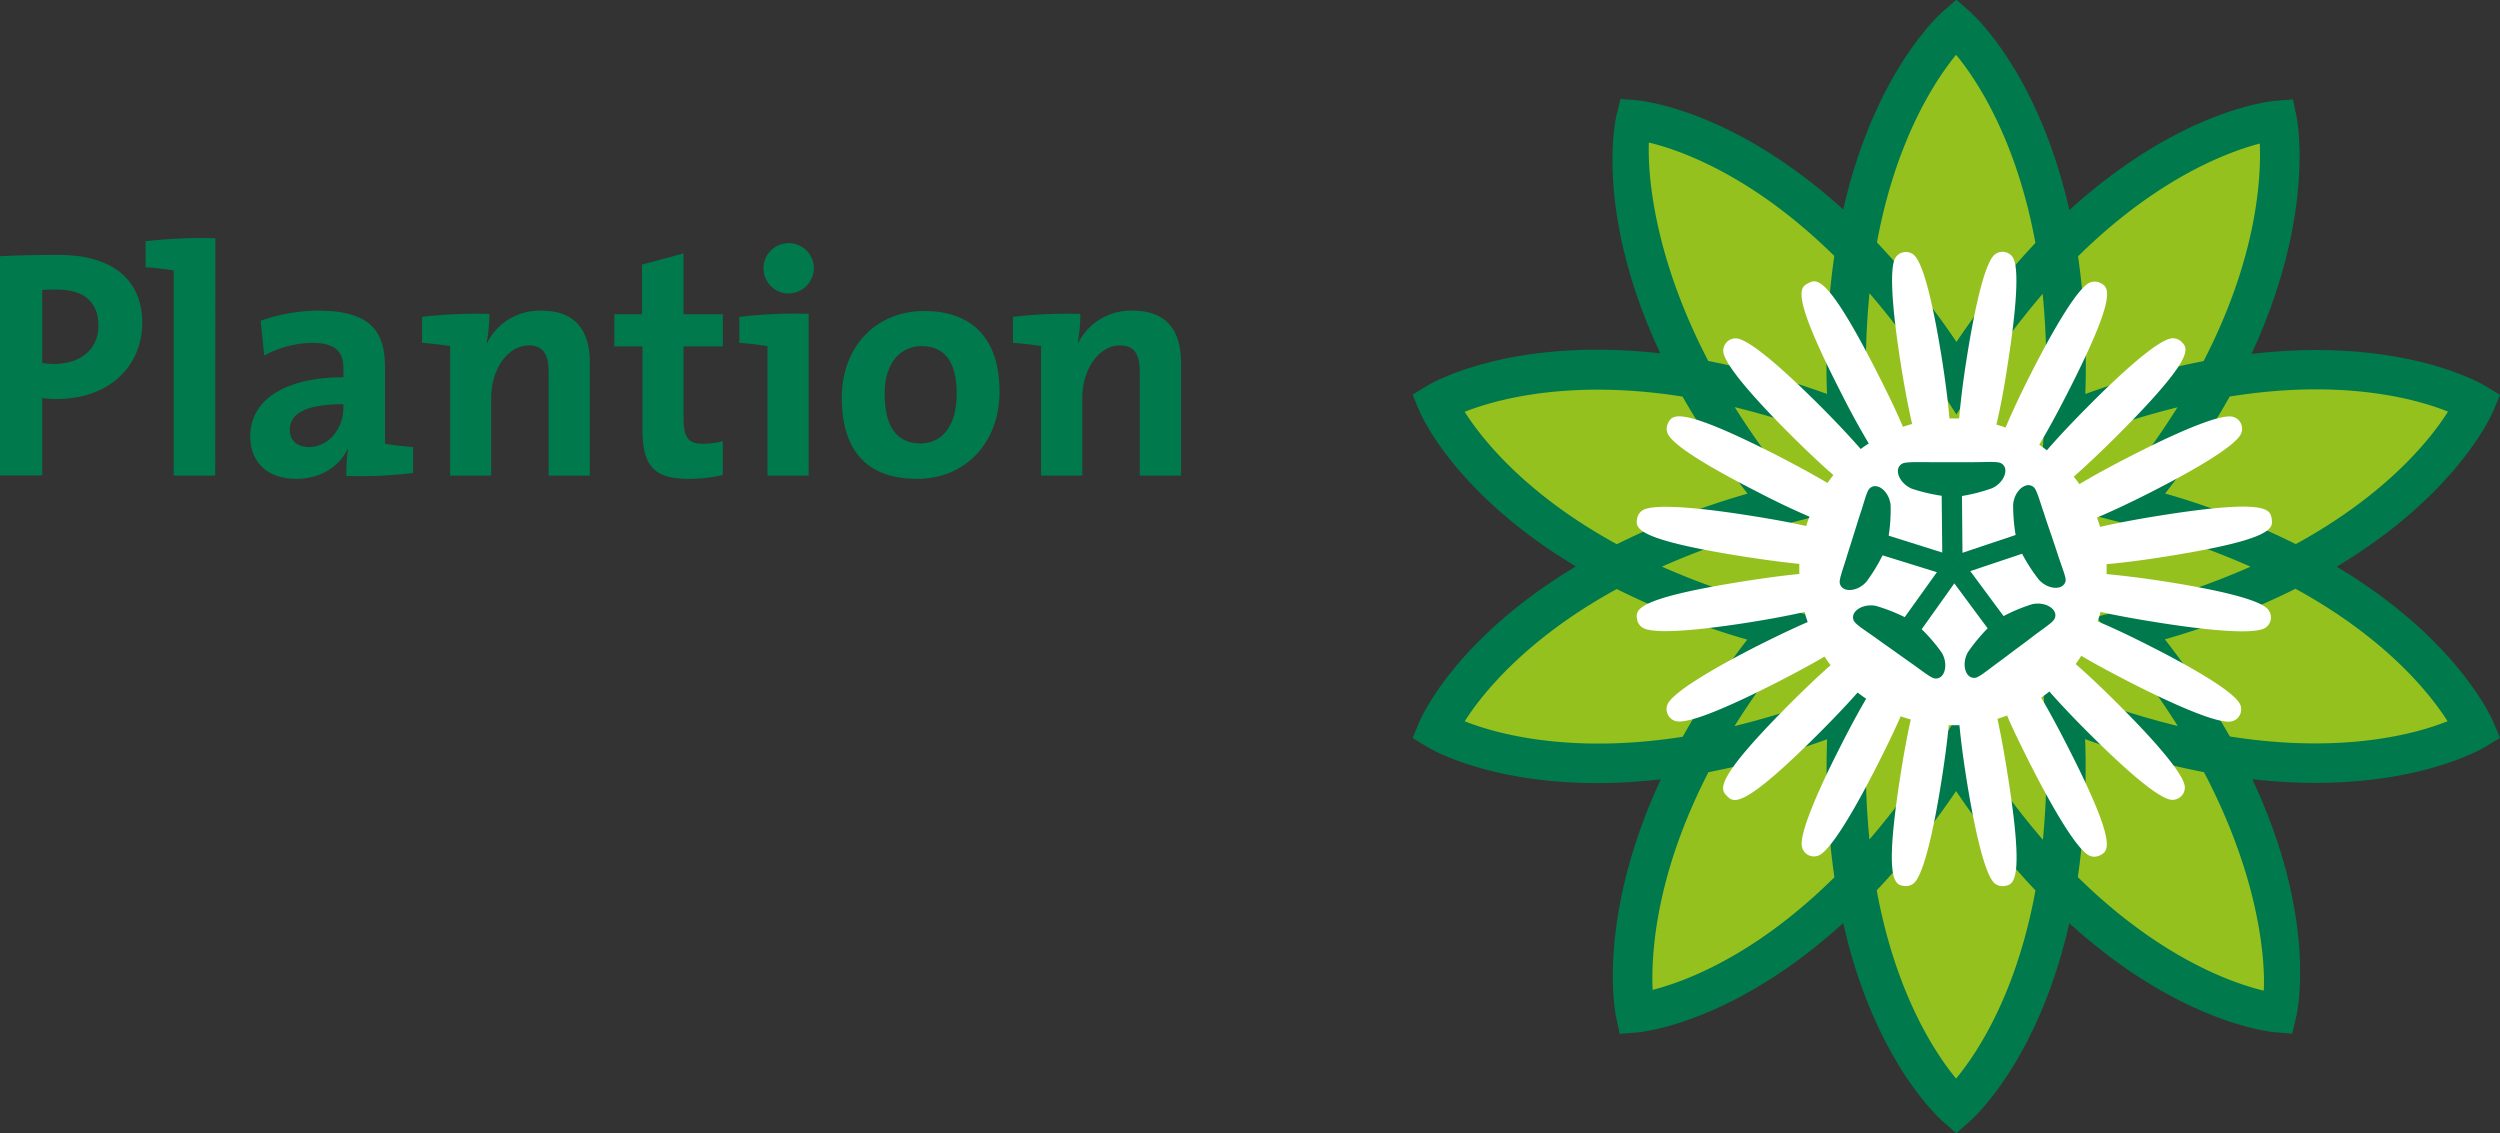 <?xml version="1.0"?>
<svg xmlns="http://www.w3.org/2000/svg" id="Laag_1" data-name="Laag 1" viewBox="0 0 444.91 201.69" width="444.91" height="201.69" x="0" y="0"><rect x="0" y="0" width="444.91" height="201.69" fill="#333333" stroke="none"/><defs><style>.cls-1{fill:#fff;}.cls-2{fill:#95c11f;}.cls-3{fill:none;}.cls-4{fill:#007a4c;}</style></defs><title>Logo Plantion FC l.c</title><path class="cls-1" d="M-51.42,182.09" transform="translate(-20.89 -23.15)"/><path class="cls-2" d="M429.5,124c25.26-13.22,31.92-29.14,31.92-29.14s-15.81-9.59-46-4.28c14.6-27.2,10.74-46,10.74-46S408,46,386.94,67.52c-4.7-28.4-17.9-39.76-17.9-39.76s-13.19,11.34-17.9,39.7C330.08,46,312,44.53,312,44.53s-4.39,18.4,10.58,46c-30.13-5.28-45.9,4.32-45.9,4.32s6.65,15.93,31.92,29.14c-25.25,13.21-31.91,29.11-31.91,29.11s15.79,9.62,46,4.33c-14.63,27.25-10.71,46-10.71,46s18.13-1.49,39.21-23c4.69,28.41,17.9,39.77,17.9,39.77s13.2-11.36,17.9-39.75c21.07,21.48,39.17,23,39.17,23s4.39-18.41-10.58-46c30.12,5.26,45.88-4.33,45.88-4.33S454.76,137.18,429.5,124Z" transform="translate(-20.89 -23.15)"/><path class="cls-3" d="M369.07,84a138.86,138.86,0,0,1,14.09-17.65C379.76,47.89,372.69,37.32,369,32.9c-3.65,4.42-10.71,15-14.12,33.42A139.28,139.28,0,0,1,369.07,84Z" transform="translate(-20.89 -23.15)"/><path class="cls-3" d="M392,93.27a140,140,0,0,1,21.09-5.86c9.45-18.35,10.22-32.49,10-38.71-5.78,1.51-18.25,6.18-32.34,20.06A137.64,137.64,0,0,1,392,93.27Z" transform="translate(-20.89 -23.15)"/><path class="cls-3" d="M347.37,68.7c-14.73-14.48-27.68-18.9-33-20.18-.18,4.58.38,19.3,10.61,38.87a140,140,0,0,1,21.13,5.87A136.24,136.24,0,0,1,347.37,68.7Z" transform="translate(-20.89 -23.15)"/><path class="cls-3" d="M320.33,93.73c-20.08-3.16-33.21.51-38.78,2.71,3.06,4.8,10.82,14.67,27.08,23.57a136.87,136.87,0,0,1,23.26-9A140.61,140.61,0,0,1,320.33,93.73Z" transform="translate(-20.89 -23.15)"/><path class="cls-3" d="M399.29,116.37,393.93,115l3.53-4.25a135.88,135.88,0,0,0,11-15.15,142.63,142.63,0,0,0-18.87,6.08l-5.14,2,.35-5.52a137.28,137.28,0,0,0-.33-22.75A141.83,141.83,0,0,0,372,92.28L369.07,97l-3-4.67a141.1,141.1,0,0,0-12.47-16.9,138,138,0,0,0-.33,22.81l.35,5.52-5.14-2a140.33,140.33,0,0,0-18.86-6.06,140.72,140.72,0,0,0,11,15.15l3.53,4.26-5.36,1.36A138.37,138.37,0,0,0,316.69,124a138,138,0,0,0,22.1,7.59l5.35,1.37-3.53,4.26a137.4,137.4,0,0,0-11,15.16,140.65,140.65,0,0,0,18.89-6.06l5.14-2.05-.35,5.52a137.5,137.5,0,0,0,.33,22.77,142,142,0,0,0,12.42-16.87l3-4.68,3,4.68a140.6,140.6,0,0,0,12.45,16.87,138.85,138.85,0,0,0,.33-22.79l-.35-5.52,5.14,2a141.53,141.53,0,0,0,18.88,6.06,140.72,140.72,0,0,0-11-15.15l-3.53-4.26,5.35-1.37A138.07,138.07,0,0,0,421.4,124,138.14,138.14,0,0,0,399.29,116.37Z" transform="translate(-20.89 -23.15)"/><path class="cls-3" d="M429.46,120c16.27-8.91,24-18.79,27.08-23.58-5.55-2.22-18.64-5.92-38.84-2.68A137.73,137.73,0,0,1,406.21,111,136.8,136.8,0,0,1,429.46,120Z" transform="translate(-20.89 -23.15)"/><path class="cls-3" d="M429.46,128a136.27,136.27,0,0,1-23.25,9,141.37,141.37,0,0,1,11.56,17.29c20.07,3.16,33.19-.51,38.75-2.7C453.47,146.71,445.7,136.85,429.46,128Z" transform="translate(-20.89 -23.15)"/><path class="cls-3" d="M308.63,128c-16.24,8.89-24,18.75-27.06,23.54,5.58,2.2,18.71,5.88,38.8,2.71a137.36,137.36,0,0,1,11.49-17.29A137.75,137.75,0,0,1,308.63,128Z" transform="translate(-20.89 -23.15)"/><path class="cls-3" d="M390.71,179.24c14.73,14.49,27.69,18.92,33.05,20.2.19-4.59-.37-19.3-10.6-38.87A140.35,140.35,0,0,1,392,154.69,138,138,0,0,1,390.71,179.24Z" transform="translate(-20.89 -23.15)"/><path class="cls-3" d="M369,163.93a139.18,139.18,0,0,1-14.11,17.67c3.4,18.49,10.47,29.07,14.12,33.49,3.65-4.43,10.71-15,14.12-33.47A139.67,139.67,0,0,1,369,163.93Z" transform="translate(-20.89 -23.15)"/><path class="cls-3" d="M346.08,154.71A139.93,139.93,0,0,1,325,160.58c-9.48,18.4-10.21,32.54-9.93,38.73,5.76-1.48,18.22-6.08,32.35-20A137.16,137.16,0,0,1,346.08,154.71Z" transform="translate(-20.89 -23.15)"/><path class="cls-4" d="M436.73,124c21.42-12.83,27.57-27,27.92-27.79l1.15-2.78-2.56-1.56c-.8-.49-15-8.82-41.66-5.74,11.37-24.56,8.19-41.35,8-42.29l-.62-3-3.09.25c-.93.07-17.14,1.65-36.71,19.46C383.6,36,372,25.69,371.32,25.1l-2.27-2-2.28,2c-.69.59-12.28,10.87-17.85,35.34C329.38,42.69,313.2,41.12,312.27,41l-3-.24-.7,2.92c-.22.92-3.88,17.44,7.8,42.36-26.55-3-40.74,5.29-41.53,5.78l-2.57,1.56,1.16,2.77c.34.84,6.48,15,27.92,27.8-21.41,12.82-27.56,26.93-27.91,27.77l-1.15,2.77,2.56,1.56c.8.49,15,8.84,41.6,5.79-11.41,24.6-8.15,41.36-7.95,42.3l.63,3,3.08-.25c.93-.08,17.13-1.67,36.7-19.47,5.55,24.52,17.15,34.81,17.84,35.4l2.28,2,2.28-2c.68-.59,12.28-10.88,17.84-35.38,19.55,17.77,35.74,19.34,36.67,19.42l3,.24.7-2.92c.22-.92,3.88-17.44-7.8-42.36,26.53,3,40.71-5.3,41.51-5.79l2.56-1.56-1.15-2.77C464.29,150.93,458.16,136.8,436.73,124ZM456.54,96.4c-3,4.79-10.81,14.67-27.08,23.58a136.8,136.8,0,0,0-23.25-9A137.73,137.73,0,0,0,417.7,93.72C437.9,90.48,451,94.18,456.54,96.4Zm-57.27,35.17-5.35,1.37,3.53,4.26a140.72,140.72,0,0,1,11,15.15,141.53,141.53,0,0,1-18.88-6.06l-5.14-2,.35,5.52a138.85,138.85,0,0,1-.33,22.79A140.6,140.6,0,0,1,372,155.68L369,151l-3,4.68a142,142,0,0,1-12.42,16.87,137.5,137.5,0,0,1-.33-22.77l.35-5.52-5.14,2.05a140.65,140.65,0,0,1-18.89,6.06,137.4,137.4,0,0,1,11-15.16l3.53-4.26-5.35-1.37a138,138,0,0,1-22.1-7.59,138.37,138.37,0,0,1,22.13-7.61l5.36-1.36-3.53-4.26a140.72,140.72,0,0,1-11-15.15,140.33,140.33,0,0,1,18.86,6.06l5.14,2-.35-5.52a138,138,0,0,1,.33-22.81,141.1,141.1,0,0,1,12.47,16.9l3,4.67L372,92.28a141.83,141.83,0,0,1,12.41-16.83,137.28,137.28,0,0,1,.33,22.75l-.35,5.52,5.14-2a142.63,142.63,0,0,1,18.87-6.08,135.88,135.88,0,0,1-11,15.15L393.93,115l5.36,1.37A138.14,138.14,0,0,1,421.4,124,138.07,138.07,0,0,1,399.27,131.57ZM423.05,48.7c.26,6.22-.51,20.36-10,38.71A140,140,0,0,0,392,93.27a137.64,137.64,0,0,0-1.29-24.51C404.8,54.88,417.27,50.21,423.05,48.7ZM369,32.9c3.65,4.42,10.72,15,14.12,33.48A138.86,138.86,0,0,0,369.07,84a139.28,139.28,0,0,0-14.15-17.71C358.33,47.87,365.39,37.32,369,32.9ZM314.33,48.52c5.36,1.28,18.31,5.7,33,20.18a136.24,136.24,0,0,0-1.3,24.56,140,140,0,0,0-21.13-5.87C314.71,67.82,314.15,53.1,314.33,48.52ZM281.55,96.44c5.57-2.2,18.7-5.87,38.78-2.71A140.61,140.61,0,0,0,331.89,111a136.87,136.87,0,0,0-23.26,9C292.37,111.11,284.61,101.24,281.55,96.44Zm0,55.08c3.05-4.79,10.82-14.65,27.06-23.54a137.75,137.75,0,0,0,23.23,9,137.36,137.36,0,0,0-11.49,17.29C300.28,157.4,287.15,153.72,281.57,151.52ZM315,199.31c-.28-6.19.45-20.33,9.93-38.73a139.93,139.93,0,0,0,21.12-5.87,137.16,137.16,0,0,0,1.3,24.56C333.25,193.23,320.79,197.83,315,199.31Zm54,15.78c-3.65-4.42-10.72-15-14.12-33.49A139.18,139.18,0,0,0,369,163.93a139.67,139.67,0,0,0,14.13,17.69C379.75,200.09,372.69,210.66,369,215.09Zm54.72-15.65c-5.36-1.28-18.32-5.71-33.05-20.2a138,138,0,0,0,1.3-24.55,140.35,140.35,0,0,0,21.15,5.88C423.39,180.14,424,194.85,423.76,199.44Zm-6-45.22a141.37,141.37,0,0,0-11.56-17.29,136.27,136.27,0,0,0,23.25-9c16.24,8.9,24,18.76,27.06,23.57C451,153.71,437.84,157.38,417.77,154.22Z" transform="translate(-20.89 -23.15)"/><path class="cls-1" d="M406.28,126.65c-2.95-.47-6.91-1-10.49-1.33q0-.88,0-1.77c3.59-.31,7.56-.88,10.51-1.35,19.44-3.09,19.13-5.1,18.87-6.72s-.58-3.65-20-.56c-3,.48-7,1.18-10.53,2-.17-.56-.36-1.11-.57-1.66,3.36-1.41,7-3.2,9.72-4.58,6.87-3.51,15.23-8.19,16-10.53a2.2,2.2,0,0,0-1.44-2.8c-2.47-.8-12.27,3.89-17.9,6.77-4.1,2.09-7.18,3.79-9.5,5.19-.32-.45-.65-.9-1-1.33,2-1.78,4.61-4.19,7.88-7.46,13.9-13.93,12.46-15.37,11.3-16.53a2.21,2.21,0,0,0-1.58-.64c-2.6,0-10.48,7.49-14.94,12-2.51,2.52-5.23,5.36-7.45,7.94-.44-.34-.89-.67-1.36-1,1.41-2.33,3.11-5.43,5.22-9.56,8.92-17.54,7.1-18.47,5.64-19.23a2.29,2.29,0,0,0-1.71-.12c-2.46.81-7.64,10.37-10.5,16-1.4,2.74-3.22,6.47-4.64,9.87l-.42-.16c-.4-.14-.8-.26-1.21-.38.85-3.58,1.56-7.66,2-10.7,1-6.24,2.41-17,.88-19.12a2.2,2.2,0,0,0-3.11-.49c-2.1,1.52-4.06,12.22-5.05,18.47-.48,3-1.05,7.1-1.35,10.75-.58,0-1.16,0-1.73,0-.3-3.64-.88-7.72-1.36-10.73-1.22-7.63-3.08-17-5.08-18.46a2.19,2.19,0,0,0-3.1.49c-1.53,2.1-.09,12.88.9,19.12.47,3,1.18,7,2,10.56-.54.15-1.09.33-1.63.51-1.05-2.48-2.54-5.64-4.61-9.69C346,71.87,344.17,72.79,342.71,73.54s-3.28,1.67,5.67,19.21c2,4,3.7,7,5.08,9.32-.48.32-1,.65-1.42,1-2.36-2.71-5.14-5.59-7.25-7.7-4.47-4.46-12.36-12-15-12a2.18,2.18,0,0,0-1.58.65,2.21,2.21,0,0,0-.64,1.58c0,2.59,7.5,10.47,12,14.94,2.08,2.08,4.91,4.82,7.6,7.15-.37.46-.72.93-1.06,1.41-2.28-1.35-5.26-3-9.15-5-17.55-8.92-18.48-7.1-19.22-5.64a2.18,2.18,0,0,0-.12,1.7c.75,2.34,9.11,7,16,10.51,3.83,2,6.87,3.39,9.29,4.43-.11.29-.23.58-.33.88s-.17.52-.25.78c-2.56-.58-5.85-1.2-10.07-1.86-6.25-1-17-2.41-19.13-.88a2.21,2.21,0,0,0-.9,1.46c-.25,1.61-.56,3.63,18.87,6.7,4.16.65,7.43,1.07,10,1.32q0,.9,0,1.8c-2.59.24-5.85.67-10,1.32-19.44,3.09-19.13,5.11-18.87,6.73a2.17,2.17,0,0,0,.91,1.45c2.1,1.53,12.88.09,19.12-.9,2.77-.44,6.43-1.08,9.77-1.84.17.61.36,1.2.56,1.79-2.9,1.26-6.09,2.81-9,4.27-5.63,2.88-15.19,8.06-16,10.53a2.22,2.22,0,0,0,.13,1.7,2.19,2.19,0,0,0,1.31,1.11c2.34.76,11-3.26,17.9-6.77,3.62-1.85,6.45-3.39,8.66-4.69q.51.78,1.08,1.53c-2.54,2.24-5.16,4.79-7.13,6.75-13.9,13.93-12.46,15.37-11.3,16.54s2.61,2.6,16.52-11.33c1.95-1.95,4.49-4.57,6.72-7.1.49.39,1,.76,1.52,1.11-1.29,2.21-2.82,5-4.64,8.6-2.87,5.63-7.55,15.45-6.75,17.91a2.19,2.19,0,0,0,2.81,1.43c2.47-.8,7.64-10.37,10.5-16,1.83-3.59,3.2-6.48,4.23-8.82l.32.13,1.47.45c-.74,3.3-1.36,6.88-1.79,9.62-3.07,19.44-1,19.76.57,20a2.26,2.26,0,0,0,1.66-.41c2.1-1.53,4.07-12.23,5.05-18.47.43-2.74.95-6.35,1.27-9.73.63,0,1.27,0,1.9,0,.32,3.38.84,7,1.28,9.75,1,6.24,3,16.94,5.07,18.46a2.21,2.21,0,0,0,1.66.41c1.62-.26,3.64-.58.54-20-.64-4.05-1.24-7.24-1.79-9.76.58-.17,1.15-.37,1.72-.58,1,2.36,2.43,5.3,4.3,9,2.87,5.63,8.06,15.19,10.53,16a2.18,2.18,0,0,0,1.7-.12c1.46-.75,3.28-1.68-5.67-19.21-1.9-3.73-3.47-6.61-4.8-8.85.5-.35,1-.72,1.46-1.1,2.29,2.61,4.92,5.32,6.94,7.33,4.47,4.47,12.35,12,14.95,11.95a2.19,2.19,0,0,0,2.22-2.22c0-2.6-7.5-10.47-12-14.94-2-2-4.79-4.71-7.43-7q.53-.72,1-1.47c2.26,1.33,5.21,2.94,9,4.88,5.64,2.87,15.45,7.55,17.92,6.75a2.2,2.2,0,0,0,1.42-2.81c-.8-2.47-10.36-7.64-16-10.5-2.62-1.34-6.14-3.06-9.41-4.44.19-.57.35-1.13.5-1.69,2.59.58,5.94,1.21,10.27,1.89,6.24,1,17,2.42,19.13.89a2.2,2.2,0,0,0,.49-3.11C423.29,129.71,413.9,127.85,406.28,126.65Z" transform="translate(-20.89 -23.15)"/><polygon class="cls-3" points="347.46 100.8 347.44 100.72 347.42 100.72 347.41 100.76 347.46 100.8"/><path class="cls-4" d="M387.08,121.77c-.22-.7-1.2-3.59-1.2-3.59h0s-1-2.89-1.2-3.58c-.73-2.07-1.28-4.21-1.82-4.71-1.3-1.22-3.47.52-3.7,3a31.15,31.15,0,0,0,.44,5.47l-9.46,3.17-.09-10.11a30.85,30.85,0,0,0,5.32-1.37c2.26-1,3.2-3.64,1.62-4.47-.65-.35-2.85-.17-5-.18-.74,0-3.79,0-3.79,0h0s-3.05,0-3.79,0c-2.19,0-4.39-.09-5,.27-1.57.86-.58,3.46,1.69,4.44a30.88,30.88,0,0,0,5.34,1.27l.1,10.1-9.53-3a30.45,30.45,0,0,0,.34-5.48c-.27-2.46-2.47-4.16-3.75-2.91-.53.51-1,2.65-1.73,4.73-.23.71-1.13,3.61-1.13,3.61h0s-.92,2.9-1.14,3.61c-.62,2.1-1.43,4.15-1.3,4.87.34,1.76,3.12,1.62,4.75-.24a31.14,31.14,0,0,0,2.87-4.69l9.67,3-5.73,8a31,31,0,0,0-5.11-2c-2.42-.5-4.72,1.07-3.93,2.67.32.66,2.2,1.81,4,3.11.59.44,3.08,2.19,3.08,2.19h0s2.47,1.77,3.08,2.19c1.8,1.25,3.5,2.66,4.23,2.75,1.77.22,2.5-2.46,1.24-4.59a30,30,0,0,0-3.57-4.17l5.81-8.16,5.93,8a30.81,30.81,0,0,0-3.5,4.23c-1.23,2.15-.45,4.82,1.32,4.57.73-.11,2.4-1.54,4.18-2.82.6-.43,3-2.25,3-2.25h0s2.45-1.8,3-2.25c1.74-1.33,3.61-2.51,3.91-3.18.76-1.61-1.56-3.14-4-2.59a30.71,30.71,0,0,0-5.08,2.11l-5.92-8,9.22-3.09a30.15,30.15,0,0,0,3,4.63c1.67,1.84,4.44,1.92,4.75.16C388.6,125.89,387.75,123.86,387.08,121.77Zm-18.75,2.09,0,.08-.05,0v0Z" transform="translate(-20.89 -23.15)"/><path class="cls-4" d="M30.94,94.16A19.77,19.77,0,0,1,28.4,94v13.75H20.89v-39c3.18-.17,6.65-.23,10.46-.23,9.59,0,14.85,4.45,14.85,12.08S40.42,94.16,30.94,94.16Zm.12-19.47c-.92,0-1.79,0-2.66.06v13a14.07,14.07,0,0,0,2.2.18c4.62-.06,7.8-2.6,7.8-6.82C38.4,77.17,36.14,74.69,31.06,74.69Z" transform="translate(-20.89 -23.15)"/><path class="cls-4" d="M59.19,107.79H51.8V71.28c-1.39-.23-3.35-.46-5-.58V66.08a85.39,85.39,0,0,1,12.42-.52Z" transform="translate(-20.89 -23.15)"/><path class="cls-4" d="M82.53,107.85a33.68,33.68,0,0,1,.29-4.91l0-.06c-1.39,3.24-4.92,5.49-9.19,5.49-5.2,0-8.2-3-8.2-7.57,0-6.87,6.81-10.51,16.58-10.51V88.73c0-3-1.45-4.57-5.61-4.57a18.81,18.81,0,0,0-8.49,2.26l-.63-6.19a31.3,31.3,0,0,1,10.28-1.79c9.24,0,11.84,3.7,11.84,10v13.69c1.39.23,3.35.46,5,.58v4.62A80.31,80.31,0,0,1,82.53,107.85ZM82,95.08c-7.8,0-9.54,2.26-9.54,4.57,0,1.85,1.28,3.06,3.41,3.06,3.64,0,6.13-3.47,6.13-6.94Z" transform="translate(-20.89 -23.15)"/><path class="cls-4" d="M107.49,84.16l.06.06a10.47,10.47,0,0,1,9.76-5.78c6.47,0,8.55,4.16,8.55,9.19v20.16h-7.33V89.42c0-3-.81-4.8-3.53-4.8-3.75,0-6.7,4.28-6.7,9.31v13.86H101V84.74c-1.38-.23-3.35-.46-5-.58V79.54a82.54,82.54,0,0,1,12-.52A31.65,31.65,0,0,1,107.49,84.16Z" transform="translate(-20.89 -23.15)"/><path class="cls-4" d="M143.54,108.37c-6.35,0-8.32-2.31-8.32-9V84.8h-5V79.08h4.92V70.24l7.39-2V79.08h7V84.8h-7V97.39c0,3.7.87,4.74,3.41,4.74a14.09,14.09,0,0,0,3.58-.46v6A25.62,25.62,0,0,1,143.54,108.37Z" transform="translate(-20.89 -23.15)"/><path class="cls-4" d="M161.11,75.38a4.48,4.48,0,1,1,4.62-4.51A4.56,4.56,0,0,1,161.11,75.38Zm3.69,32.41h-7.33V84.74c-1.39-.23-3.35-.46-5-.58V79.54A85.59,85.59,0,0,1,164.8,79Z" transform="translate(-20.89 -23.15)"/><path class="cls-4" d="M184.1,108.37c-8.15,0-13.4-4.22-13.4-14.44,0-9,6-15.43,14.67-15.43,8.15,0,13.4,4.51,13.4,14.39C198.77,101.9,192.71,108.37,184.1,108.37Zm.75-23.63c-3.29,0-6.53,2.54-6.53,8.44s2.14,8.89,6.42,8.89c3.63,0,6.41-2.94,6.41-8.78C191.15,87.74,189.18,84.74,184.85,84.74Z" transform="translate(-20.89 -23.15)"/><path class="cls-4" d="M212.69,84.16l.06.06a10.49,10.49,0,0,1,9.76-5.78c6.48,0,8.56,4.16,8.56,9.19v20.16h-7.34V89.42c0-3-.81-4.8-3.53-4.8-3.75,0-6.7,4.28-6.7,9.31v13.86h-7.34V84.74c-1.38-.23-3.34-.46-5-.58V79.54a82.54,82.54,0,0,1,12-.52A31.65,31.65,0,0,1,212.69,84.16Z" transform="translate(-20.89 -23.15)"/></svg>
